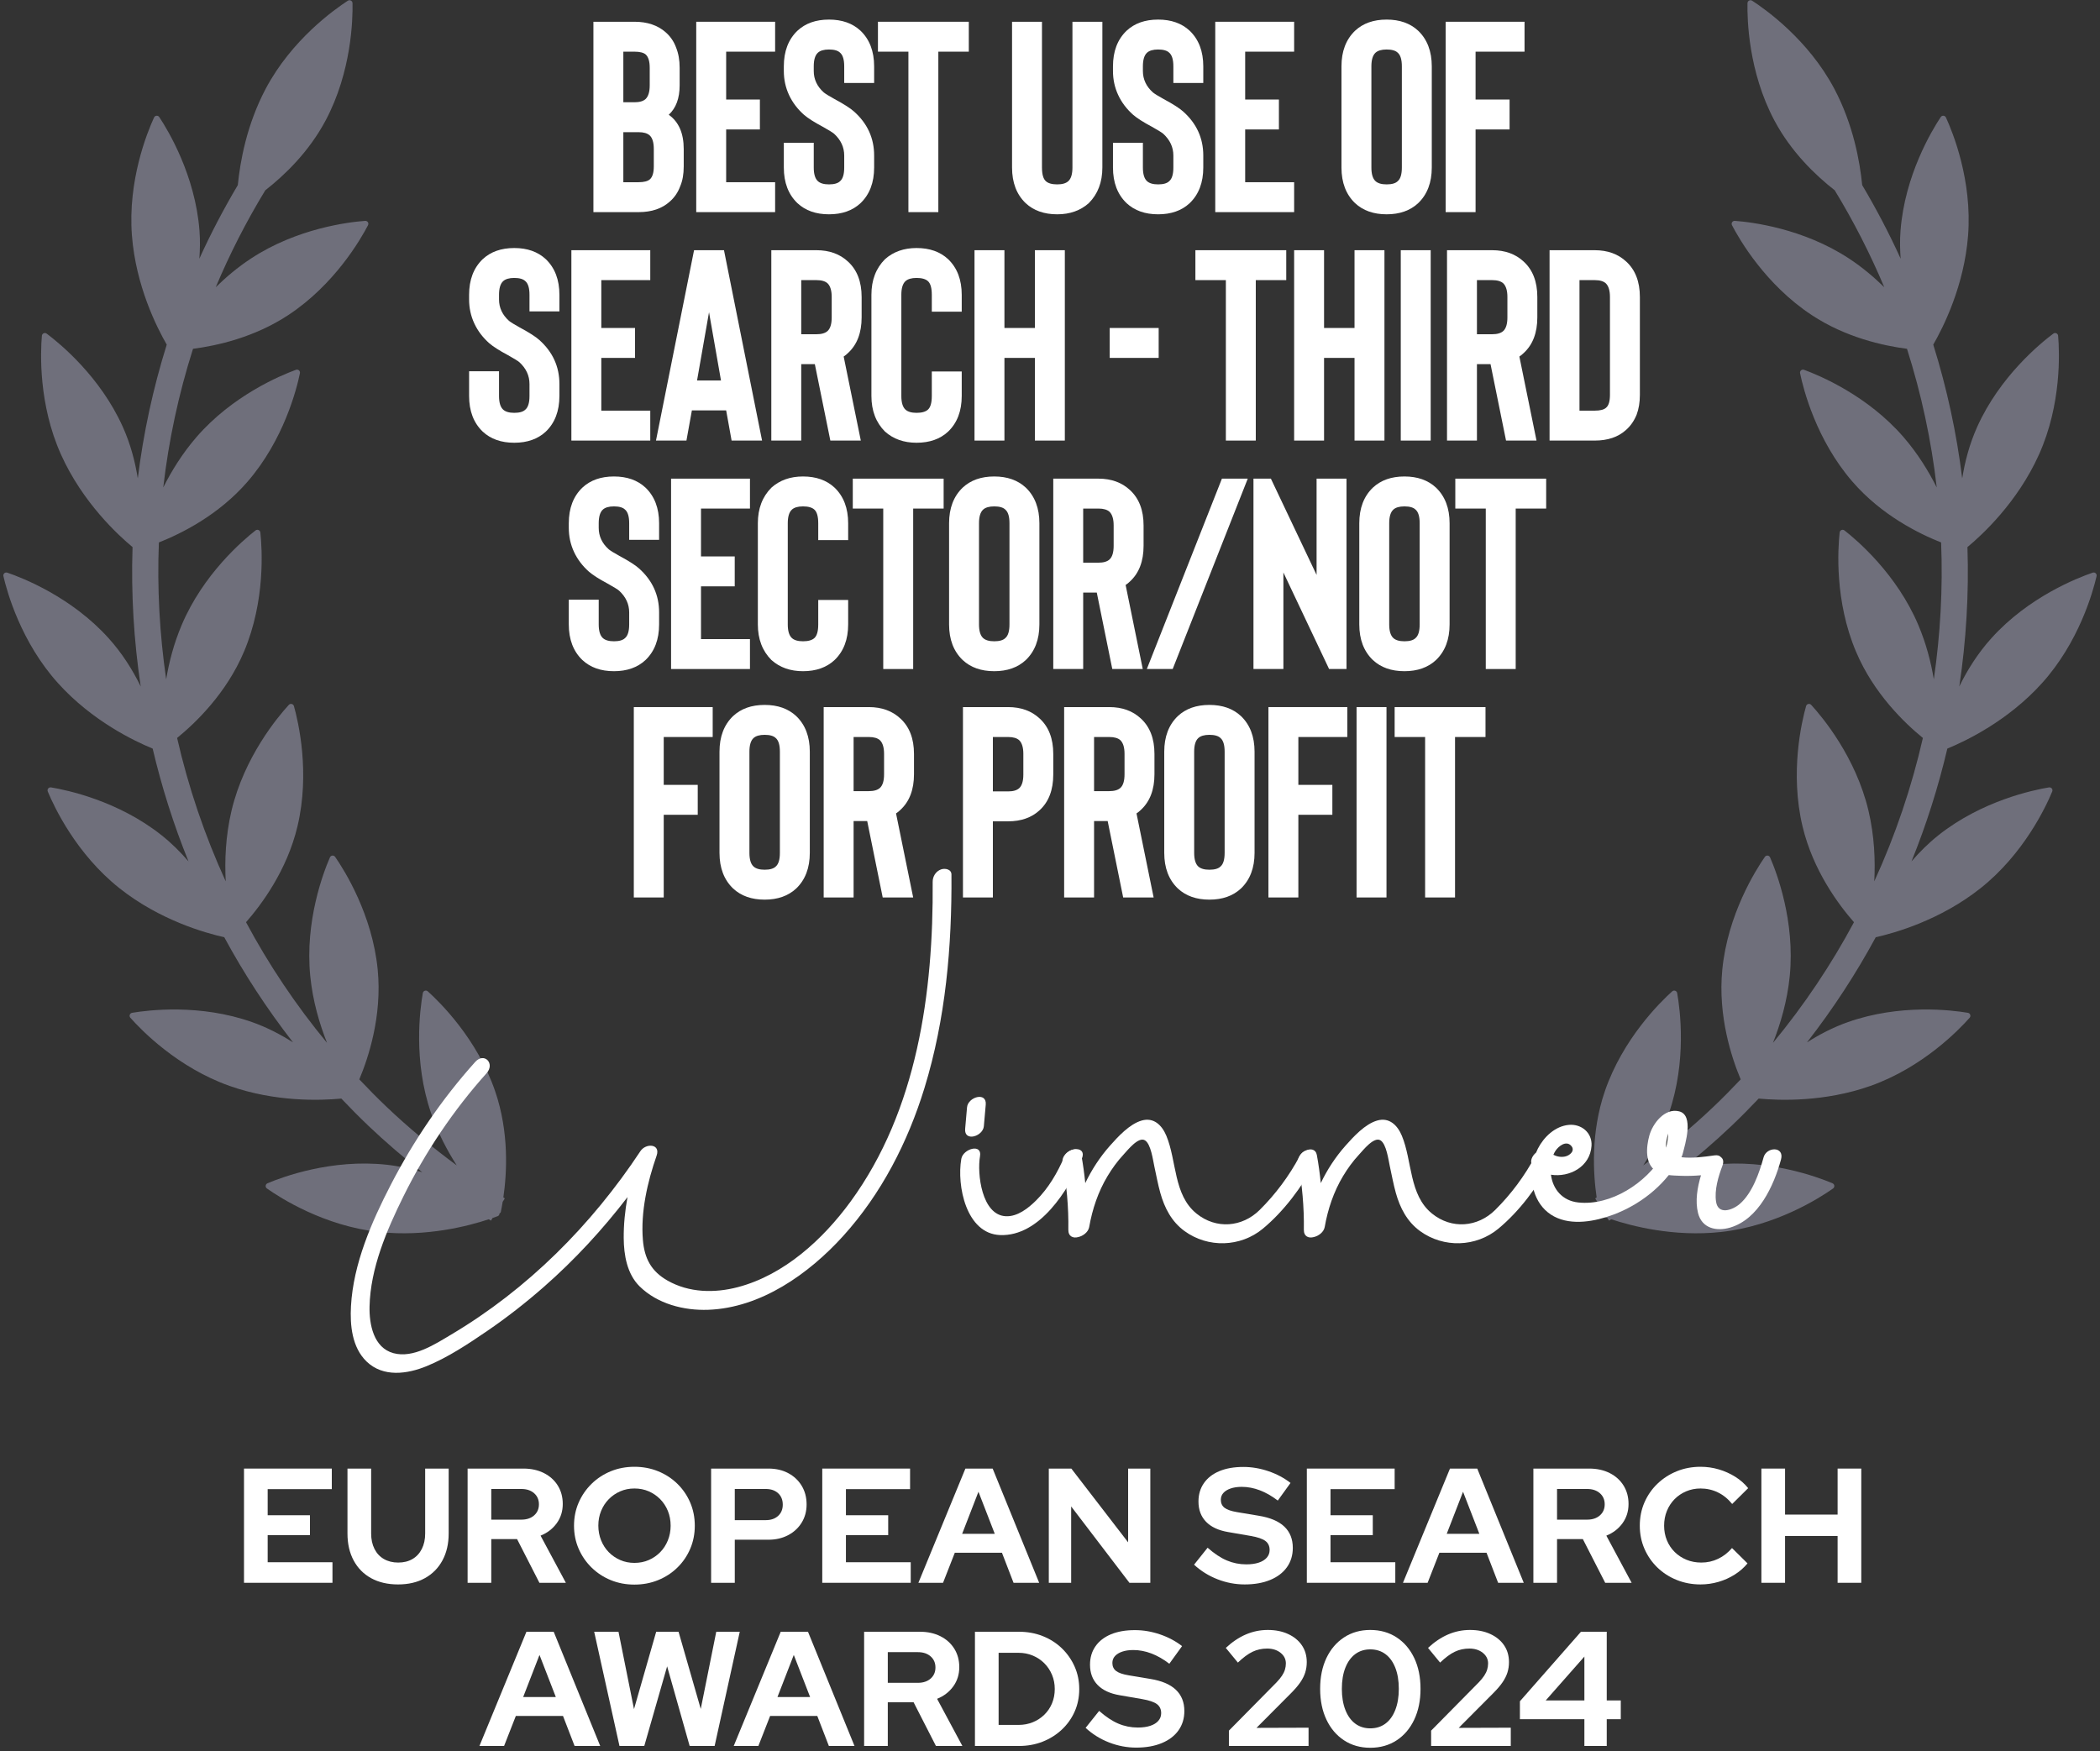 <?xml version="1.0" encoding="utf-8"?>
<svg xmlns="http://www.w3.org/2000/svg" xmlns:xlink="http://www.w3.org/1999/xlink" width="386px" height="322px" viewBox="0 0 386 322" version="1.1">
  <rect x="0" y="0" width="386" height="322" fill="#333333" stroke="none"/>
  <title>DARK_ESA_Best-Use-of-Search-Not-For-Profit-2024</title>
  <g id="New-for-2022" stroke="none" stroke-width="1" fill="none" fill-rule="evenodd">
    <g id="DARK_ESA_Best-Use-of-Search-Not-For-Profit-2024" transform="translate(-57, -51)">
      <g transform="translate(2.62, 40.877)">
        <g id="Feathers" opacity="0.5" fill="#ACACC4">
          <path d="M451.388,109.449 C448.386,109.699 438.882,110.918 430.436,116.573 C427.511,118.533 425.088,120.847 423.075,123.154 C426.607,115.574 429.462,107.651 431.602,99.466 C434.859,97.734 442.139,93.313 447.641,85.869 C453.68,77.703 455.326,68.275 455.708,65.293 C455.766,64.861 455.329,64.537 454.932,64.719 C452.188,65.968 443.657,70.316 437.622,78.486 C436.552,79.924 435.682,81.41 434.887,82.898 C435.563,77.892 435.941,72.804 436.065,67.67 C437.997,63.781 440.578,57.351 441.107,49.895 C441.818,39.769 438.151,30.932 436.876,28.205 C436.691,27.811 436.154,27.773 435.91,28.135 C434.264,30.658 429.396,38.894 428.678,49.019 C428.214,55.608 429.756,61.625 431.278,65.803 C431.201,72.565 430.613,79.226 429.558,85.753 C428.936,83.207 428.098,80.534 426.865,77.857 C422.631,68.626 415.166,62.628 412.736,60.85 C412.388,60.591 411.894,60.819 411.863,61.251 C411.627,64.248 411.306,73.81 415.545,83.037 C418.643,89.799 423.639,94.717 427.101,97.56 C424.926,106.058 421.947,114.267 418.226,122.086 C418.539,118.757 418.574,114.976 417.963,111.019 C416.402,100.99 410.858,93.186 409.007,90.81 C408.741,90.467 408.204,90.551 408.053,90.96 C407.01,93.78 404.093,102.891 405.65,112.924 C406.905,121.036 410.986,127.598 413.555,131.077 C409.378,138.398 404.514,145.295 399.081,151.71 C400.287,148.79 401.361,145.434 401.948,141.77 C403.559,131.748 400.693,122.622 399.661,119.794 C399.514,119.385 398.981,119.3 398.707,119.64 C396.848,122.005 391.257,129.777 389.65,139.802 C388.317,148.096 390.291,155.753 391.667,159.784 C385.126,166.353 377.908,172.274 370.111,177.412 C372.29,174.303 374.558,170.376 376.104,165.801 C379.346,156.181 378.024,146.703 377.476,143.749 C377.398,143.32 376.884,143.147 376.56,143.44 C374.334,145.465 367.542,152.212 364.296,161.832 C361.627,169.747 362.283,177.582 362.971,181.802 C355.302,186.199 347.145,189.875 338.579,192.726 C341.574,190.519 344.866,187.626 347.717,183.931 C353.922,175.888 355.761,166.499 356.206,163.525 C356.275,163.093 355.843,162.762 355.445,162.935 C352.674,164.127 344.054,168.297 337.849,176.339 C332.552,183.202 330.663,191.175 330.002,195.271 C327.707,195.869 325.396,196.425 323.051,196.903 C317.584,198.022 312.024,198.759 306.422,199.194 C309.366,197.802 312.538,195.962 315.54,193.528 C323.434,187.132 327.386,178.415 328.507,175.626 C328.669,175.221 328.329,174.8 327.9,174.874 C324.933,175.398 315.583,177.474 307.689,183.873 C301.41,188.965 297.798,195.649 296.048,199.646 C295.943,199.646 295.831,199.653 295.723,199.653 L295.723,200.402 C295.429,201.108 295.178,201.736 295.02,202.18 C294.977,202.307 295.047,202.408 295.086,202.519 C294.981,202.701 294.954,202.921 295.101,203.114 C295.263,203.326 295.495,203.615 295.723,203.9 L295.723,204.475 C295.878,204.475 296.032,204.464 296.187,204.464 C298.752,207.561 304.235,213.355 312.028,217.127 C321.173,221.556 330.755,221.448 333.765,221.278 C334.198,221.255 334.434,220.769 334.186,220.41 C332.455,217.949 326.61,210.369 317.464,205.937 C315.355,204.919 313.222,204.178 311.139,203.615 C315.471,203.141 319.775,202.496 324.017,201.628 C326.351,201.15 328.65,200.602 330.933,200.012 C334.024,202.381 340.871,206.982 349.576,208.923 C359.505,211.129 368.801,208.819 371.688,207.962 C372.105,207.839 372.225,207.314 371.9,207.021 C369.648,205.023 362.214,198.99 352.292,196.784 C349.398,196.139 346.577,195.939 343.927,195.962 C351.233,193.289 358.246,190.041 364.899,186.261 C368.237,187.437 376.595,189.89 386.01,188.826 C396.114,187.688 404.154,182.48 406.604,180.733 C406.96,180.482 406.898,179.942 406.5,179.773 C403.718,178.615 394.719,175.329 384.616,176.467 C382.224,176.737 379.964,177.269 377.854,177.925 C383.754,173.651 389.291,168.926 394.441,163.822 C398.03,164.436 406.554,165.408 415.529,162.85 C425.304,160.065 432.371,153.608 434.5,151.479 C434.809,151.17 434.662,150.653 434.237,150.553 C431.305,149.87 421.885,148.104 412.11,150.892 C408.416,151.942 405.128,153.569 402.35,155.305 C407.918,148.794 412.898,141.789 417.206,134.364 C420.552,133.916 429.323,132.296 437.379,126.9 C445.825,121.248 450.554,112.928 451.926,110.251 C452.123,109.861 451.821,109.414 451.388,109.449" id="Fill-1" transform="translate(375.356, 124.611) rotate(-32) translate(-375.356, -124.611)"/>
          <path d="M195.436,109.449 C192.434,109.699 182.929,110.918 174.483,116.573 C171.558,118.533 169.136,120.847 167.123,123.154 C170.654,115.574 173.509,107.651 175.65,99.466 C178.907,97.734 186.186,93.313 191.688,85.869 C197.727,77.703 199.373,68.275 199.756,65.293 C199.814,64.861 199.377,64.537 198.979,64.719 C196.236,65.968 187.705,70.316 181.67,78.486 C180.599,79.924 179.73,81.41 178.934,82.898 C179.61,77.892 179.989,72.804 180.113,67.67 C182.044,63.781 184.625,57.351 185.155,49.895 C185.866,39.769 182.199,30.932 180.924,28.205 C180.738,27.811 180.201,27.773 179.958,28.135 C178.312,30.658 173.444,38.894 172.725,49.019 C172.261,55.608 173.803,61.625 175.325,65.803 C175.248,72.565 174.661,79.226 173.606,85.753 C172.984,83.207 172.146,80.534 170.913,77.857 C166.678,68.626 159.214,62.628 156.783,60.85 C156.436,60.591 155.941,60.819 155.91,61.251 C155.675,64.248 155.354,73.81 159.592,83.037 C162.691,89.799 167.687,94.717 171.149,97.56 C168.973,106.058 165.995,114.267 162.274,122.086 C162.587,118.757 162.622,114.976 162.011,111.019 C160.45,100.99 154.906,93.186 153.055,90.81 C152.788,90.467 152.251,90.551 152.101,90.96 C151.057,93.78 148.14,102.891 149.697,112.924 C150.953,121.036 155.033,127.598 157.603,131.077 C153.426,138.398 148.561,145.295 143.129,151.71 C144.335,148.79 145.409,145.434 145.996,141.77 C147.607,131.748 144.74,122.622 143.709,119.794 C143.562,119.385 143.029,119.3 142.754,119.64 C140.896,122.005 135.305,129.777 133.698,139.802 C132.365,148.096 134.339,155.753 135.715,159.784 C129.173,166.353 121.956,172.274 114.159,177.412 C116.338,174.303 118.606,170.376 120.152,165.801 C123.393,156.181 122.072,146.703 121.523,143.749 C121.446,143.32 120.932,143.147 120.607,143.44 C118.382,145.465 111.589,152.212 108.344,161.832 C105.674,169.747 106.331,177.582 107.019,181.802 C99.349,186.199 91.193,189.875 82.627,192.726 C85.621,190.519 88.913,187.626 91.765,183.931 C97.97,175.888 99.809,166.499 100.253,163.525 C100.323,163.093 99.89,162.762 99.492,162.935 C96.722,164.127 88.102,168.297 81.897,176.339 C76.6,183.202 74.71,191.175 74.05,195.271 C71.755,195.869 69.444,196.425 67.099,196.903 C61.632,198.022 56.072,198.759 50.469,199.194 C53.413,197.802 56.586,195.962 59.588,193.528 C67.481,187.132 71.434,178.415 72.554,175.626 C72.717,175.221 72.377,174.8 71.948,174.874 C68.98,175.398 59.63,177.474 51.737,183.873 C45.458,188.965 41.845,195.649 40.095,199.646 C39.991,199.646 39.879,199.653 39.771,199.653 L39.771,200.402 C39.477,201.108 39.226,201.736 39.067,202.18 C39.025,202.307 39.095,202.408 39.133,202.519 C39.029,202.701 39.002,202.921 39.149,203.114 C39.311,203.326 39.543,203.615 39.771,203.9 L39.771,204.475 C39.925,204.475 40.08,204.464 40.234,204.464 C42.8,207.561 48.282,213.355 56.076,217.127 C65.221,221.556 74.803,221.448 77.813,221.278 C78.246,221.255 78.481,220.769 78.234,220.41 C76.503,217.949 70.657,210.369 61.512,205.937 C59.402,204.919 57.269,204.178 55.187,203.615 C59.518,203.141 63.822,202.496 68.065,201.628 C70.398,201.15 72.697,200.602 74.981,200.012 C78.072,202.381 84.918,206.982 93.623,208.923 C103.553,211.129 112.849,208.819 115.735,207.962 C116.153,207.839 116.272,207.314 115.948,207.021 C113.695,205.023 106.261,198.99 96.339,196.784 C93.445,196.139 90.625,195.939 87.974,195.962 C95.281,193.289 102.293,190.041 108.947,186.261 C112.285,187.437 120.642,189.89 130.058,188.826 C140.162,187.688 148.202,182.48 150.652,180.733 C151.007,180.482 150.945,179.942 150.547,179.773 C147.766,178.615 138.767,175.329 128.663,176.467 C126.272,176.737 124.011,177.269 121.902,177.925 C127.802,173.651 133.338,168.926 138.489,163.822 C142.078,164.436 150.601,165.408 159.577,162.85 C169.352,160.065 176.419,153.608 178.548,151.479 C178.857,151.17 178.71,150.653 178.285,150.553 C175.352,149.87 165.933,148.104 156.158,150.892 C152.464,151.942 149.176,153.569 146.398,155.305 C151.965,148.794 156.946,141.789 161.254,134.364 C164.6,133.916 173.37,132.296 181.426,126.9 C189.872,121.248 194.602,112.928 195.973,110.251 C196.17,109.861 195.869,109.414 195.436,109.449" id="Fill-1" transform="translate(119.404, 124.611) scale(-1, 1) rotate(-32) translate(-119.404, -124.611)"/>
        </g>
        <g id="European-Search-Awar" transform="translate(99.23, 279.793)" fill="#FFFFFF" fill-rule="nonzero">
          <polygon id="Path" points="0 21.33 0 0.33 16.14 0.33 16.14 4.11 4.35 4.11 4.35 8.91 12.12 8.91 12.12 12.57 4.35 12.57 4.35 17.55 16.26 17.55 16.26 21.33"/>
          <path d="M28.32,21.63 C26.42,21.63 24.775,21.25 23.385,20.49 C21.995,19.73 20.92,18.645 20.16,17.235 C19.4,15.825 19.02,14.17 19.02,12.27 L19.02,0.33 L23.37,0.33 L23.37,12.27 C23.37,13.35 23.575,14.295 23.985,15.105 C24.395,15.915 24.975,16.535 25.725,16.965 C26.475,17.395 27.35,17.61 28.35,17.61 C29.35,17.61 30.22,17.395 30.96,16.965 C31.7,16.535 32.275,15.915 32.685,15.105 C33.095,14.295 33.3,13.35 33.3,12.27 L33.3,0.33 L37.62,0.33 L37.62,12.27 C37.62,14.15 37.24,15.795 36.48,17.205 C35.72,18.615 34.645,19.705 33.255,20.475 C31.865,21.245 30.22,21.63 28.32,21.63 Z" id="Path"/>
          <path d="M41.1,21.33 L41.1,0.33 L51.36,0.33 C52.78,0.33 54.035,0.605 55.125,1.155 C56.215,1.705 57.065,2.47 57.675,3.45 C58.285,4.43 58.59,5.56 58.59,6.84 C58.59,8.18 58.22,9.36 57.48,10.38 C56.74,11.4 55.75,12.16 54.51,12.66 L59.16,21.33 L54.3,21.33 L50.19,13.29 L45.45,13.29 L45.45,21.33 L41.1,21.33 Z M45.45,9.72 L50.97,9.72 C51.95,9.72 52.735,9.46 53.325,8.94 C53.915,8.42 54.21,7.74 54.21,6.9 C54.21,6.06 53.915,5.38 53.325,4.86 C52.735,4.34 51.95,4.08 50.97,4.08 L45.45,4.08 L45.45,9.72 Z" id="Shape"/>
          <path d="M71.76,21.66 C70.2,21.66 68.75,21.385 67.41,20.835 C66.07,20.285 64.895,19.515 63.885,18.525 C62.875,17.535 62.085,16.385 61.515,15.075 C60.945,13.765 60.66,12.35 60.66,10.83 C60.66,9.31 60.945,7.895 61.515,6.585 C62.085,5.275 62.875,4.125 63.885,3.135 C64.895,2.145 66.07,1.375 67.41,0.825 C68.75,0.275 70.2,0 71.76,0 C73.32,0 74.775,0.275 76.125,0.825 C77.475,1.375 78.655,2.145 79.665,3.135 C80.675,4.125 81.46,5.275 82.02,6.585 C82.58,7.895 82.86,9.31 82.86,10.83 C82.86,12.35 82.58,13.765 82.02,15.075 C81.46,16.385 80.675,17.535 79.665,18.525 C78.655,19.515 77.475,20.285 76.125,20.835 C74.775,21.385 73.32,21.66 71.76,21.66 Z M71.76,17.67 C72.72,17.67 73.6,17.495 74.4,17.145 C75.2,16.795 75.9,16.315 76.5,15.705 C77.1,15.095 77.57,14.37 77.91,13.53 C78.25,12.69 78.42,11.79 78.42,10.83 C78.42,9.85 78.25,8.945 77.91,8.115 C77.57,7.285 77.1,6.565 76.5,5.955 C75.9,5.345 75.2,4.865 74.4,4.515 C73.6,4.165 72.72,3.99 71.76,3.99 C70.82,3.99 69.95,4.165 69.15,4.515 C68.35,4.865 67.65,5.345 67.05,5.955 C66.45,6.565 65.98,7.285 65.64,8.115 C65.3,8.945 65.13,9.84 65.13,10.8 C65.13,11.78 65.3,12.69 65.64,13.53 C65.98,14.37 66.45,15.095 67.05,15.705 C67.65,16.315 68.35,16.795 69.15,17.145 C69.95,17.495 70.82,17.67 71.76,17.67 Z" id="Shape"/>
          <path d="M85.86,21.33 L85.86,0.33 L96.39,0.33 C97.77,0.33 98.985,0.61 100.035,1.17 C101.085,1.73 101.91,2.505 102.51,3.495 C103.11,4.485 103.41,5.63 103.41,6.93 C103.41,8.17 103.11,9.28 102.51,10.26 C101.91,11.24 101.08,12.01 100.02,12.57 C98.96,13.13 97.75,13.41 96.39,13.41 L90.21,13.41 L90.21,21.33 L85.86,21.33 Z M90.21,9.81 L95.91,9.81 C96.85,9.81 97.605,9.55 98.175,9.03 C98.745,8.51 99.03,7.82 99.03,6.96 C99.03,6.08 98.745,5.38 98.175,4.86 C97.605,4.34 96.85,4.08 95.91,4.08 L90.21,4.08 L90.21,9.81 Z" id="Shape"/>
          <polygon id="Path" points="106.29 21.33 106.29 0.33 122.43 0.33 122.43 4.11 110.64 4.11 110.64 8.91 118.41 8.91 118.41 12.57 110.64 12.57 110.64 17.55 122.55 17.55 122.55 21.33"/>
          <path d="M123.96,21.33 L132.6,0.33 L137.61,0.33 L146.16,21.33 L141.45,21.33 L139.32,15.81 L130.65,15.81 L128.49,21.33 L123.96,21.33 Z M132,12.33 L138,12.33 L135,4.59 L132,12.33 Z" id="Shape"/>
          <polygon id="Path" points="147.93 21.33 147.93 0.33 152.07 0.33 162.51 13.89 162.51 0.33 166.59 0.33 166.59 21.33 162.75 21.33 152.04 7.29 152.04 21.33"/>
          <path d="M183.93,21.63 C182.23,21.63 180.57,21.315 178.95,20.685 C177.33,20.055 175.89,19.16 174.63,18 L177.12,14.88 C178.34,15.96 179.515,16.74 180.645,17.22 C181.775,17.7 182.97,17.94 184.23,17.94 C185.11,17.94 185.87,17.835 186.51,17.625 C187.15,17.415 187.645,17.11 187.995,16.71 C188.345,16.31 188.52,15.84 188.52,15.3 C188.52,14.58 188.26,14.025 187.74,13.635 C187.22,13.245 186.33,12.94 185.07,12.72 L180.9,12 C179.12,11.7 177.765,11.07 176.835,10.11 C175.905,9.15 175.44,7.91 175.44,6.39 C175.44,5.09 175.775,3.96 176.445,3 C177.115,2.04 178.065,1.305 179.295,0.795 C180.525,0.285 181.99,0.03 183.69,0.03 C185.23,0.03 186.765,0.29 188.295,0.81 C189.825,1.33 191.18,2.05 192.36,2.97 L190.02,6.21 C187.82,4.53 185.61,3.69 183.39,3.69 C182.61,3.69 181.93,3.79 181.35,3.99 C180.77,4.19 180.325,4.465 180.015,4.815 C179.705,5.165 179.55,5.58 179.55,6.06 C179.55,6.7 179.78,7.195 180.24,7.545 C180.7,7.895 181.47,8.16 182.55,8.34 L186.51,9 C188.61,9.34 190.18,10.005 191.22,10.995 C192.26,11.985 192.78,13.29 192.78,14.91 C192.78,16.27 192.42,17.455 191.7,18.465 C190.98,19.475 189.955,20.255 188.625,20.805 C187.295,21.355 185.73,21.63 183.93,21.63 Z" id="Path"/>
          <polygon id="Path" points="195.36 21.33 195.36 0.33 211.5 0.33 211.5 4.11 199.71 4.11 199.71 8.91 207.48 8.91 207.48 12.57 199.71 12.57 199.71 17.55 211.62 17.55 211.62 21.33"/>
          <path d="M213.03,21.33 L221.67,0.33 L226.68,0.33 L235.23,21.33 L230.52,21.33 L228.39,15.81 L219.72,15.81 L217.56,21.33 L213.03,21.33 Z M221.07,12.33 L227.07,12.33 L224.07,4.59 L221.07,12.33 Z" id="Shape"/>
          <path d="M237,21.33 L237,0.33 L247.26,0.33 C248.68,0.33 249.935,0.605 251.025,1.155 C252.115,1.705 252.965,2.47 253.575,3.45 C254.185,4.43 254.49,5.56 254.49,6.84 C254.49,8.18 254.12,9.36 253.38,10.38 C252.64,11.4 251.65,12.16 250.41,12.66 L255.06,21.33 L250.2,21.33 L246.09,13.29 L241.35,13.29 L241.35,21.33 L237,21.33 Z M241.35,9.72 L246.87,9.72 C247.85,9.72 248.635,9.46 249.225,8.94 C249.815,8.42 250.11,7.74 250.11,6.9 C250.11,6.06 249.815,5.38 249.225,4.86 C248.635,4.34 247.85,4.08 246.87,4.08 L241.35,4.08 L241.35,9.72 Z" id="Shape"/>
          <path d="M267.72,21.63 C266.16,21.63 264.7,21.355 263.34,20.805 C261.98,20.255 260.795,19.49 259.785,18.51 C258.775,17.53 257.985,16.385 257.415,15.075 C256.845,13.765 256.56,12.35 256.56,10.83 C256.56,9.29 256.845,7.865 257.415,6.555 C257.985,5.245 258.78,4.1 259.8,3.12 C260.82,2.14 262.005,1.375 263.355,0.825 C264.705,0.275 266.16,0 267.72,0 C268.88,0 270,0.16 271.08,0.48 C272.16,0.8 273.165,1.25 274.095,1.83 C275.025,2.41 275.82,3.11 276.48,3.93 L273.54,6.84 C272.78,5.9 271.905,5.19 270.915,4.71 C269.925,4.23 268.86,3.99 267.72,3.99 C266.78,3.99 265.9,4.165 265.08,4.515 C264.26,4.865 263.55,5.345 262.95,5.955 C262.35,6.565 261.88,7.285 261.54,8.115 C261.2,8.945 261.03,9.85 261.03,10.83 C261.03,11.79 261.2,12.685 261.54,13.515 C261.88,14.345 262.36,15.065 262.98,15.675 C263.6,16.285 264.325,16.76 265.155,17.1 C265.985,17.44 266.89,17.61 267.87,17.61 C268.97,17.61 270,17.38 270.96,16.92 C271.92,16.46 272.77,15.8 273.51,14.94 L276.36,17.76 C275.7,18.56 274.91,19.25 273.99,19.83 C273.07,20.41 272.075,20.855 271.005,21.165 C269.935,21.475 268.84,21.63 267.72,21.63 Z" id="Path"/>
          <polygon id="Path" points="278.91 21.33 278.91 0.33 283.26 0.33 283.26 8.79 292.92 8.79 292.92 0.33 297.27 0.33 297.27 21.33 292.92 21.33 292.92 12.72 283.26 12.72 283.26 21.33"/>
          <path d="M43.275,51.33 L51.915,30.33 L56.925,30.33 L65.475,51.33 L60.765,51.33 L58.635,45.81 L49.965,45.81 L47.805,51.33 L43.275,51.33 Z M51.315,42.33 L57.315,42.33 L54.315,34.59 L51.315,42.33 Z" id="Shape"/>
          <polygon id="Path" points="69.015 51.33 64.365 30.33 68.835 30.33 71.685 44.55 75.765 30.33 79.875 30.33 83.955 44.52 86.805 30.33 91.125 30.33 86.505 51.33 81.915 51.33 77.775 36.69 73.575 51.33"/>
          <path d="M90.015,51.33 L98.655,30.33 L103.665,30.33 L112.215,51.33 L107.505,51.33 L105.375,45.81 L96.705,45.81 L94.545,51.33 L90.015,51.33 Z M98.055,42.33 L104.055,42.33 L101.055,34.59 L98.055,42.33 Z" id="Shape"/>
          <path d="M113.985,51.33 L113.985,30.33 L124.245,30.33 C125.665,30.33 126.92,30.605 128.01,31.155 C129.1,31.705 129.95,32.47 130.56,33.45 C131.17,34.43 131.475,35.56 131.475,36.84 C131.475,38.18 131.105,39.36 130.365,40.38 C129.625,41.4 128.635,42.16 127.395,42.66 L132.045,51.33 L127.185,51.33 L123.075,43.29 L118.335,43.29 L118.335,51.33 L113.985,51.33 Z M118.335,39.72 L123.855,39.72 C124.835,39.72 125.62,39.46 126.21,38.94 C126.8,38.42 127.095,37.74 127.095,36.9 C127.095,36.06 126.8,35.38 126.21,34.86 C125.62,34.34 124.835,34.08 123.855,34.08 L118.335,34.08 L118.335,39.72 Z" id="Shape"/>
          <path d="M138.705,47.46 L142.365,47.46 C143.305,47.46 144.18,47.295 144.99,46.965 C145.8,46.635 146.51,46.17 147.12,45.57 C147.73,44.97 148.2,44.27 148.53,43.47 C148.86,42.67 149.025,41.8 149.025,40.86 C149.025,39.92 148.855,39.045 148.515,38.235 C148.175,37.425 147.705,36.72 147.105,36.12 C146.505,35.52 145.8,35.05 144.99,34.71 C144.18,34.37 143.305,34.2 142.365,34.2 L138.705,34.2 L138.705,47.46 Z M134.355,51.33 L134.355,30.33 L142.425,30.33 C144.005,30.33 145.465,30.595 146.805,31.125 C148.145,31.655 149.315,32.4 150.315,33.36 C151.315,34.32 152.1,35.44 152.67,36.72 C153.24,38 153.525,39.38 153.525,40.86 C153.525,42.36 153.245,43.74 152.685,45 C152.125,46.26 151.34,47.365 150.33,48.315 C149.32,49.265 148.145,50.005 146.805,50.535 C145.465,51.065 144.005,51.33 142.425,51.33 L134.355,51.33 Z" id="Shape"/>
          <path d="M163.995,51.63 C162.295,51.63 160.635,51.315 159.015,50.685 C157.395,50.055 155.955,49.16 154.695,48 L157.185,44.88 C158.405,45.96 159.58,46.74 160.71,47.22 C161.84,47.7 163.035,47.94 164.295,47.94 C165.175,47.94 165.935,47.835 166.575,47.625 C167.215,47.415 167.71,47.11 168.06,46.71 C168.41,46.31 168.585,45.84 168.585,45.3 C168.585,44.58 168.325,44.025 167.805,43.635 C167.285,43.245 166.395,42.94 165.135,42.72 L160.965,42 C159.185,41.7 157.83,41.07 156.9,40.11 C155.97,39.15 155.505,37.91 155.505,36.39 C155.505,35.09 155.84,33.96 156.51,33 C157.18,32.04 158.13,31.305 159.36,30.795 C160.59,30.285 162.055,30.03 163.755,30.03 C165.295,30.03 166.83,30.29 168.36,30.81 C169.89,31.33 171.245,32.05 172.425,32.97 L170.085,36.21 C167.885,34.53 165.675,33.69 163.455,33.69 C162.675,33.69 161.995,33.79 161.415,33.99 C160.835,34.19 160.39,34.465 160.08,34.815 C159.77,35.165 159.615,35.58 159.615,36.06 C159.615,36.7 159.845,37.195 160.305,37.545 C160.765,37.895 161.535,38.16 162.615,38.34 L166.575,39 C168.675,39.34 170.245,40.005 171.285,40.995 C172.325,41.985 172.845,43.29 172.845,44.91 C172.845,46.27 172.485,47.455 171.765,48.465 C171.045,49.475 170.02,50.255 168.69,50.805 C167.36,51.355 165.795,51.63 163.995,51.63 Z" id="Path"/>
          <path d="M181.035,51.33 L181.035,48.51 L189.795,39.63 C190.215,39.19 190.55,38.78 190.8,38.4 C191.05,38.02 191.23,37.645 191.34,37.275 C191.45,36.905 191.505,36.53 191.505,36.15 C191.505,35.37 191.18,34.72 190.53,34.2 C189.88,33.68 189.055,33.42 188.055,33.42 C187.095,33.42 186.205,33.615 185.385,34.005 C184.565,34.395 183.665,35.06 182.685,36 L180.465,33.3 C181.645,32.2 182.875,31.375 184.155,30.825 C185.435,30.275 186.775,30 188.175,30 C189.595,30 190.845,30.25 191.925,30.75 C193.005,31.25 193.845,31.94 194.445,32.82 C195.045,33.7 195.345,34.73 195.345,35.91 C195.345,36.59 195.25,37.23 195.06,37.83 C194.87,38.43 194.565,39.035 194.145,39.645 C193.725,40.255 193.165,40.91 192.465,41.61 L186.105,48 L195.675,47.97 L195.675,51.33 L181.035,51.33 Z" id="Path"/>
          <path d="M207.015,51.66 C205.195,51.66 203.59,51.205 202.2,50.295 C200.81,49.385 199.73,48.115 198.96,46.485 C198.19,44.855 197.805,42.97 197.805,40.83 C197.805,38.67 198.19,36.78 198.96,35.16 C199.73,33.54 200.81,32.275 202.2,31.365 C203.59,30.455 205.195,30 207.015,30 C208.855,30 210.47,30.455 211.86,31.365 C213.25,32.275 214.33,33.54 215.1,35.16 C215.87,36.78 216.255,38.67 216.255,40.83 C216.255,42.97 215.87,44.855 215.1,46.485 C214.33,48.115 213.25,49.385 211.86,50.295 C210.47,51.205 208.855,51.66 207.015,51.66 Z M207.015,48.09 C208.095,48.09 209.025,47.8 209.805,47.22 C210.585,46.64 211.19,45.8 211.62,44.7 C212.05,43.6 212.265,42.31 212.265,40.83 C212.265,39.33 212.05,38.035 211.62,36.945 C211.19,35.855 210.585,35.02 209.805,34.44 C209.025,33.86 208.095,33.57 207.015,33.57 C205.955,33.57 205.035,33.86 204.255,34.44 C203.475,35.02 202.87,35.855 202.44,36.945 C202.01,38.035 201.795,39.33 201.795,40.83 C201.795,42.31 202.01,43.6 202.44,44.7 C202.87,45.8 203.475,46.64 204.255,47.22 C205.035,47.8 205.955,48.09 207.015,48.09 Z" id="Shape"/>
          <path d="M218.205,51.33 L218.205,48.51 L226.965,39.63 C227.385,39.19 227.72,38.78 227.97,38.4 C228.22,38.02 228.4,37.645 228.51,37.275 C228.62,36.905 228.675,36.53 228.675,36.15 C228.675,35.37 228.35,34.72 227.7,34.2 C227.05,33.68 226.225,33.42 225.225,33.42 C224.265,33.42 223.375,33.615 222.555,34.005 C221.735,34.395 220.835,35.06 219.855,36 L217.635,33.3 C218.815,32.2 220.045,31.375 221.325,30.825 C222.605,30.275 223.945,30 225.345,30 C226.765,30 228.015,30.25 229.095,30.75 C230.175,31.25 231.015,31.94 231.615,32.82 C232.215,33.7 232.515,34.73 232.515,35.91 C232.515,36.59 232.42,37.23 232.23,37.83 C232.04,38.43 231.735,39.035 231.315,39.645 C230.895,40.255 230.335,40.91 229.635,41.61 L223.275,48 L232.845,47.97 L232.845,51.33 L218.205,51.33 Z" id="Path"/>
          <path d="M246.375,51.33 L246.375,46.41 L234.525,46.41 L234.525,43.11 L245.745,30.33 L250.485,30.33 L250.485,42.96 L253.065,42.96 L253.065,46.41 L250.485,46.41 L250.485,51.33 L246.375,51.33 Z M239.265,42.96 L246.375,42.96 L246.375,34.89 L239.265,42.96 Z" id="Shape"/>
        </g>
        <g id="Winner" transform="translate(118.849, 169.865)" fill="#FFFFFF" fill-rule="nonzero">
          <path d="M110.417,1.032 C110.41,0.047 109.216,-0.159 108.493,0.105 C107.536,0.454 106.959,1.397 106.966,2.38 C107.114,22.668 104.143,44.375 91.875,61.17 C86.799,68.118 79.674,74.66 71.162,76.899 C66.86,78.031 62.18,77.938 58.239,75.7 C55.217,73.984 53.981,71.602 53.7,68.215 C53.274,63.087 54.533,57.562 56.222,52.731 C56.995,50.518 54.24,50.394 53.246,51.896 C44.259,65.485 32.535,77.26 18.491,85.605 C15.516,87.373 11.504,90.031 7.853,89.04 C4.186,88.045 3.387,83.726 3.458,80.467 C3.611,73.425 6.62,66.406 9.693,60.195 C13.722,52.048 18.887,44.344 24.961,37.582 C26.582,35.777 24.526,33.662 22.877,35.498 C16.745,42.324 11.548,49.969 7.341,58.119 C3.816,64.948 0.483,72.601 0.044,80.381 C-0.154,83.902 0.229,87.993 2.921,90.583 C5.964,93.51 10.388,92.892 13.969,91.418 C17.886,89.805 21.574,87.355 25.06,84.973 C28.709,82.48 32.198,79.748 35.52,76.833 C41.175,71.87 46.295,66.319 50.872,60.351 C50.414,62.85 50.158,65.381 50.176,67.879 C50.199,70.993 50.786,74.487 53.104,76.765 C56.381,79.985 61.236,81.227 65.709,81.066 C75.385,80.717 84.196,74.468 90.487,67.528 C97.519,59.77 102.404,50.239 105.462,40.271 C109.357,27.571 110.514,14.263 110.417,1.032 L110.417,1.032 Z" id="Path"/>
          <path d="M131.174,52.909 C129.913,55.848 128.273,58.675 125.993,60.946 C124.557,62.376 122.557,63.969 120.402,63.864 C115.979,63.647 115.106,56.037 115.667,52.827 C116.085,50.426 112.552,51.459 112.228,53.318 C111.371,58.226 113.114,67.094 119.37,67.327 C126.642,67.598 131.929,59.012 134.376,53.306 C135.388,50.947 131.969,51.055 131.174,52.909 L131.174,52.909 Z M116.374,47.307 C116.489,45.989 116.605,44.67 116.72,43.351 C116.933,40.91 113.447,41.94 113.281,43.842 C113.166,45.161 113.051,46.48 112.935,47.798 C112.722,50.239 116.208,49.209 116.374,47.307 L116.374,47.307 Z" id="Shape"/>
          <path d="M174.437,52.791 C172.534,56.401 169.961,59.853 167.06,62.72 C163.853,65.889 159.076,66.308 155.451,63.369 C151.211,59.932 151.851,53.716 149.914,49.063 C149.113,47.139 147.601,45.627 145.38,46.272 C143.147,46.919 141.043,49.218 139.546,50.907 C137.699,52.991 136.195,55.305 135.013,57.775 C134.842,56.049 134.607,54.331 134.295,52.628 C133.887,50.39 130.51,52.146 130.844,53.976 C131.585,58.03 131.965,62.221 131.902,66.34 C131.883,67.621 132.818,67.946 133.719,67.695 C134.594,67.509 135.57,66.784 135.734,65.849 C136.312,62.557 137.383,59.357 139.109,56.483 C139.954,55.076 140.919,53.745 142.037,52.543 C142.796,51.728 144.78,49.178 145.981,49.908 C147.088,50.58 147.459,53.571 147.706,54.688 C148.067,56.316 148.356,57.957 148.805,59.565 C149.582,62.344 150.883,64.86 153.255,66.588 C157.579,69.739 163.552,69.554 167.651,66.157 C171.505,62.963 174.857,58.478 177.186,54.062 C178.374,51.808 175.494,50.787 174.437,52.791 L174.437,52.791 Z" id="Path"/>
          <path d="M217.727,52.791 C215.824,56.401 213.251,59.853 210.35,62.72 C207.143,65.889 202.366,66.308 198.741,63.369 C194.501,59.932 195.141,53.716 193.204,49.063 C192.403,47.139 190.891,45.627 188.67,46.272 C186.437,46.919 184.333,49.218 182.836,50.907 C180.989,52.991 179.485,55.305 178.303,57.775 C178.132,56.049 177.897,54.331 177.585,52.628 C177.177,50.39 173.8,52.146 174.134,53.976 C174.875,58.03 175.255,62.221 175.192,66.34 C175.173,67.621 176.108,67.946 177.009,67.695 C177.884,67.509 178.86,66.784 179.024,65.849 C179.602,62.557 180.673,59.357 182.399,56.483 C183.244,55.076 184.209,53.745 185.327,52.543 C186.086,51.728 188.07,49.178 189.271,49.908 C190.378,50.58 190.749,53.571 190.996,54.688 C191.357,56.316 191.646,57.957 192.095,59.565 C192.872,62.344 194.173,64.86 196.545,66.588 C200.869,69.739 206.842,69.554 210.941,66.157 C214.795,62.963 218.147,58.478 220.476,54.062 C221.664,51.808 218.784,50.787 217.727,52.791 L217.727,52.791 Z" id="Path"/>
          <path d="M241.124,52.709 C238.149,57.715 231.644,61.994 225.613,61.331 C222.717,61.014 220.947,58.901 220.613,56.231 C224.011,56.762 227.826,54.775 228.068,50.909 C228.216,48.528 226.22,46.856 223.895,47.069 C221.386,47.3 219.298,49.289 218.204,51.444 C218.087,51.675 217.981,51.914 217.882,52.157 C217.114,52.791 216.654,53.831 217.217,54.553 C216.643,58.158 217.819,62.121 221.183,63.904 C224.471,65.646 228.787,64.803 232.089,63.569 C236.889,61.773 241.243,58.405 243.873,53.979 C245.184,51.774 242.276,50.771 241.124,52.709 L241.124,52.709 Z M224.287,50.868 C225.163,51.767 224.099,52.701 223.211,52.884 C222.449,53.042 221.712,52.903 221.056,52.569 C221.17,52.3 221.304,52.041 221.466,51.802 C222.006,51.007 223.351,49.908 224.287,50.868 L224.287,50.868 Z" id="Shape"/>
          <path d="M259.694,53.04 C258.92,55.872 257.611,59.616 255.33,61.591 C253.963,62.774 251.333,63.673 250.958,61.185 C250.635,59.041 251.375,56.572 252.122,54.598 C252.426,53.796 252.249,53.274 251.853,53.004 C251.636,52.736 251.254,52.592 250.668,52.676 C248.819,52.94 246.591,53.244 244.596,53.018 C244.691,52.823 244.768,52.621 244.82,52.417 C245.279,50.598 246.947,45.276 244.174,44.581 C241.49,43.908 239.287,46.863 238.69,49.052 C238.123,51.132 237.829,54.225 239.939,55.565 C241.197,56.363 242.972,56.371 244.399,56.429 C245.667,56.481 246.93,56.44 248.19,56.334 C247.51,58.595 247.096,61.086 247.648,63.281 C248.36,66.112 251.049,66.696 253.581,65.941 C258.772,64.392 261.577,58.26 262.896,53.437 C263.571,50.972 260.237,51.054 259.694,53.04 L259.694,53.04 Z M241.785,51.268 C241.764,51.07 241.758,50.855 241.767,50.613 C241.775,50.396 241.92,49.345 242.157,48.658 C242.135,49.52 241.978,50.413 241.785,51.268 L241.785,51.268 Z" id="Shape"/>
        </g>
        <g id="Best-Use-of-Search--" transform="translate(140.605, 13.723)" fill="#FFFFFF" fill-rule="nonzero">
          <path d="M31.15,35.4 C33.55,35.4 35.467,34.75 36.9,33.45 C37.767,32.683 38.4,31.75 38.8,30.65 C39.233,29.65 39.45,28.433 39.45,27 L39.45,23.8 C39.45,20.9 38.533,18.8 36.7,17.5 C38.033,16.267 38.7,14.467 38.7,12.1 L38.7,8.85 C38.7,7.45 38.483,6.217 38.05,5.15 C37.65,4.05 37.017,3.117 36.15,2.35 C34.683,1.05 32.767,0.4 30.4,0.4 L22.85,0.4 L22.85,35.4 L31.15,35.4 Z M28.35,20.7 L31.15,20.7 C32.083,20.7 32.767,20.9 33.2,21.3 C33.7,21.767 33.95,22.6 33.95,23.8 L33.95,27 C33.95,28.133 33.717,28.917 33.25,29.35 C32.85,29.717 32.15,29.9 31.15,29.9 L28.35,29.9 L28.35,20.7 Z M28.35,5.9 L30.4,5.9 C31.4,5.9 32.1,6.083 32.5,6.45 C32.967,6.917 33.2,7.717 33.2,8.85 L33.2,12.1 C33.2,13.267 32.95,14.1 32.45,14.6 C32.017,15 31.333,15.2 30.4,15.2 L28.35,15.2 L28.35,5.9 Z" id="Shape"/>
          <polygon id="Path" points="56.25 5.9 47.25 5.9 47.25 14.7 53.45 14.7 53.45 20.2 47.25 20.2 47.25 29.9 56.25 29.9 56.25 35.4 41.75 35.4 41.75 0.4 56.25 0.4"/>
          <path d="M66.15,35.8 C68.55,35.8 70.483,35.117 71.95,33.75 C73.617,32.15 74.45,29.967 74.45,27.2 L74.45,25 C74.45,21.8 73.217,19.1 70.75,16.9 C70.083,16.3 68.883,15.533 67.15,14.6 C66.183,14.067 65.533,13.667 65.2,13.4 C63.967,12.3 63.35,10.983 63.35,9.45 L63.35,8.6 C63.35,7.4 63.6,6.567 64.1,6.1 C64.533,5.7 65.217,5.5 66.15,5.5 C67.117,5.5 67.8,5.7 68.2,6.1 C68.7,6.533 68.95,7.367 68.95,8.6 L68.95,11.65 L74.45,11.65 L74.45,8.6 C74.45,5.833 73.617,3.65 71.95,2.05 C70.483,0.683 68.55,0 66.15,0 C63.75,0 61.817,0.683 60.35,2.05 C58.683,3.65 57.85,5.833 57.85,8.6 L57.85,9.45 C57.85,11.017 58.167,12.483 58.8,13.85 C59.433,15.217 60.35,16.433 61.55,17.5 C62.283,18.133 63.433,18.867 65,19.7 C66.133,20.333 66.833,20.767 67.1,21 C68.333,22.133 68.95,23.467 68.95,25 L68.95,27.2 C68.95,28.433 68.7,29.267 68.2,29.7 C67.8,30.1 67.117,30.3 66.15,30.3 C65.217,30.3 64.533,30.1 64.1,29.7 C63.6,29.233 63.35,28.4 63.35,27.2 L63.35,22.65 L57.85,22.65 L57.85,27.2 C57.85,29.967 58.683,32.15 60.35,33.75 C61.817,35.117 63.75,35.8 66.15,35.8 Z" id="Path"/>
          <polygon id="Path" points="91.85 0.4 91.85 5.9 86.25 5.9 86.25 35.4 80.75 35.4 80.75 5.9 75.15 5.9 75.15 0.4"/>
          <path d="M108.1,35.8 C110.433,35.8 112.367,35.117 113.9,33.75 C115.567,32.083 116.4,29.9 116.4,27.2 L116.4,0.4 L110.9,0.4 L110.9,27.2 C110.9,28.4 110.65,29.233 110.15,29.7 C109.717,30.1 109.033,30.3 108.1,30.3 C107.133,30.3 106.433,30.1 106,29.7 C105.533,29.267 105.3,28.433 105.3,27.2 L105.3,0.4 L99.8,0.4 L99.8,27.2 C99.8,29.967 100.633,32.15 102.3,33.75 C103.767,35.117 105.7,35.8 108.1,35.8 Z" id="Path"/>
          <path d="M126.65,35.8 C129.05,35.8 130.983,35.117 132.45,33.75 C134.117,32.15 134.95,29.967 134.95,27.2 L134.95,25 C134.95,21.8 133.717,19.1 131.25,16.9 C130.583,16.3 129.383,15.533 127.65,14.6 C126.683,14.067 126.033,13.667 125.7,13.4 C124.467,12.3 123.85,10.983 123.85,9.45 L123.85,8.6 C123.85,7.4 124.1,6.567 124.6,6.1 C125.033,5.7 125.717,5.5 126.65,5.5 C127.617,5.5 128.3,5.7 128.7,6.1 C129.2,6.533 129.45,7.367 129.45,8.6 L129.45,11.65 L134.95,11.65 L134.95,8.6 C134.95,5.833 134.117,3.65 132.45,2.05 C130.983,0.683 129.05,0 126.65,0 C124.25,0 122.317,0.683 120.85,2.05 C119.183,3.65 118.35,5.833 118.35,8.6 L118.35,9.45 C118.35,11.017 118.667,12.483 119.3,13.85 C119.933,15.217 120.85,16.433 122.05,17.5 C122.783,18.133 123.933,18.867 125.5,19.7 C126.633,20.333 127.333,20.767 127.6,21 C128.833,22.133 129.45,23.467 129.45,25 L129.45,27.2 C129.45,28.433 129.2,29.267 128.7,29.7 C128.3,30.1 127.617,30.3 126.65,30.3 C125.717,30.3 125.033,30.1 124.6,29.7 C124.1,29.233 123.85,28.4 123.85,27.2 L123.85,22.65 L118.35,22.65 L118.35,27.2 C118.35,29.967 119.183,32.15 120.85,33.75 C122.317,35.117 124.25,35.8 126.65,35.8 Z" id="Path"/>
          <polygon id="Path" points="151.65 5.9 142.65 5.9 142.65 14.7 148.85 14.7 148.85 20.2 142.65 20.2 142.65 29.9 151.65 29.9 151.65 35.4 137.15 35.4 137.15 0.4 151.65 0.4"/>
          <path d="M168.65,35.8 C171.05,35.8 172.983,35.117 174.45,33.75 C176.117,32.15 176.95,29.967 176.95,27.2 L176.95,8.6 C176.95,5.833 176.117,3.65 174.45,2.05 C172.983,0.683 171.05,0 168.65,0 C166.25,0 164.317,0.683 162.85,2.05 C161.183,3.65 160.35,5.833 160.35,8.6 L160.35,27.2 C160.35,29.967 161.183,32.15 162.85,33.75 C164.317,35.117 166.25,35.8 168.65,35.8 Z M168.65,5.5 C169.617,5.5 170.3,5.7 170.7,6.1 C171.2,6.533 171.45,7.367 171.45,8.6 L171.45,27.2 C171.45,28.433 171.2,29.267 170.7,29.7 C170.3,30.1 169.617,30.3 168.65,30.3 C167.717,30.3 167.033,30.1 166.6,29.7 C166.1,29.233 165.85,28.4 165.85,27.2 L165.85,8.6 C165.85,7.4 166.1,6.567 166.6,6.1 C167.033,5.7 167.717,5.5 168.65,5.5 Z" id="Shape"/>
          <polygon id="Path" points="194 5.9 185 5.9 185 14.7 191.25 14.7 191.25 20.2 185 20.2 185 35.4 179.5 35.4 179.5 0.4 194 0.4"/>
          <path d="M8.3,77.8 C10.7,77.8 12.633,77.117 14.1,75.75 C15.767,74.15 16.6,71.967 16.6,69.2 L16.6,67 C16.6,63.8 15.367,61.1 12.9,58.9 C12.233,58.3 11.033,57.533 9.3,56.6 C8.333,56.067 7.683,55.667 7.35,55.4 C6.117,54.3 5.5,52.983 5.5,51.45 L5.5,50.6 C5.5,49.4 5.75,48.567 6.25,48.1 C6.683,47.7 7.367,47.5 8.3,47.5 C9.267,47.5 9.95,47.7 10.35,48.1 C10.85,48.533 11.1,49.367 11.1,50.6 L11.1,53.65 L16.6,53.65 L16.6,50.6 C16.6,47.833 15.767,45.65 14.1,44.05 C12.633,42.683 10.7,42 8.3,42 C5.9,42 3.967,42.683 2.5,44.05 C0.833,45.65 0,47.833 0,50.6 L0,51.45 C0,53.017 0.317,54.483 0.95,55.85 C1.583,57.217 2.5,58.433 3.7,59.5 C4.433,60.133 5.583,60.867 7.15,61.7 C8.283,62.333 8.983,62.767 9.25,63 C10.483,64.133 11.1,65.467 11.1,67 L11.1,69.2 C11.1,70.433 10.85,71.267 10.35,71.7 C9.95,72.1 9.267,72.3 8.3,72.3 C7.367,72.3 6.683,72.1 6.25,71.7 C5.75,71.233 5.5,70.4 5.5,69.2 L5.5,64.65 L0,64.65 L0,69.2 C0,71.967 0.833,74.15 2.5,75.75 C3.967,77.117 5.9,77.8 8.3,77.8 Z" id="Path"/>
          <polygon id="Path" points="33.3 47.9 24.3 47.9 24.3 56.7 30.5 56.7 30.5 62.2 24.3 62.2 24.3 71.9 33.3 71.9 33.3 77.4 18.8 77.4 18.8 42.4 33.3 42.4"/>
          <path d="M48.25,77.4 L47.25,71.85 L40.95,71.85 L39.95,77.4 L34.35,77.4 L41.35,42.4 L46.85,42.4 L53.85,77.4 L48.25,77.4 Z M41.9,66.35 L46.3,66.35 L44.1,53.8 L41.9,66.35 Z" id="Shape"/>
          <path d="M72,77.4 L66.4,77.4 L63.55,63.35 L61.05,63.35 L61.05,77.4 L55.55,77.4 L55.55,42.4 L63.85,42.4 C66.217,42.4 68.15,43.1 69.65,44.5 C71.317,46.033 72.15,48.2 72.15,51 L72.15,54.75 C72.15,57.583 71.317,59.767 69.65,61.3 C69.417,61.533 69.15,61.75 68.85,61.95 L72,77.4 Z M66.65,51 C66.65,49.833 66.4,49 65.9,48.5 C65.467,48.1 64.783,47.9 63.85,47.9 L61.05,47.9 L61.05,57.85 L63.85,57.85 C64.783,57.85 65.467,57.65 65.9,57.25 C66.4,56.783 66.65,55.95 66.65,54.75 L66.65,51 Z" id="Shape"/>
          <path d="M82.25,77.8 C84.65,77.8 86.583,77.117 88.05,75.75 C89.717,74.15 90.55,71.967 90.55,69.2 L90.55,64.7 L85.05,64.7 L85.05,69.2 C85.05,70.433 84.817,71.267 84.35,71.7 C83.917,72.1 83.217,72.3 82.25,72.3 C81.317,72.3 80.633,72.1 80.2,71.7 C79.7,71.233 79.45,70.4 79.45,69.2 L79.45,50.6 C79.45,49.4 79.7,48.567 80.2,48.1 C80.633,47.7 81.317,47.5 82.25,47.5 C83.217,47.5 83.917,47.7 84.35,48.1 C84.817,48.533 85.05,49.367 85.05,50.6 L85.05,53.7 L90.55,53.7 L90.55,50.6 C90.55,47.833 89.717,45.65 88.05,44.05 C86.583,42.683 84.65,42 82.25,42 C79.917,42 77.983,42.683 76.45,44.05 C74.783,45.717 73.95,47.9 73.95,50.6 L73.95,69.2 C73.95,71.9 74.783,74.083 76.45,75.75 C77.983,77.117 79.917,77.8 82.25,77.8 Z" id="Path"/>
          <polygon id="Path" points="104 42.4 109.5 42.4 109.5 77.4 104 77.4 104 62.2 98.4 62.2 98.4 77.4 92.9 77.4 92.9 42.4 98.4 42.4 98.4 56.7 104 56.7"/>
          <polygon id="Path" points="117.75 56.7 126.75 56.7 126.75 62.2 117.75 62.2"/>
          <polygon id="Path" points="150.2 42.4 150.2 47.9 144.6 47.9 144.6 77.4 139.1 77.4 139.1 47.9 133.5 47.9 133.5 42.4"/>
          <polygon id="Path" points="162.75 42.4 168.25 42.4 168.25 77.4 162.75 77.4 162.75 62.2 157.15 62.2 157.15 77.4 151.65 77.4 151.65 42.4 157.15 42.4 157.15 56.7 162.75 56.7"/>
          <polygon id="Path" points="176.75 77.4 176.75 42.4 171.25 42.4 171.25 77.4"/>
          <path d="M196.2,77.4 L190.6,77.4 L187.75,63.35 L185.25,63.35 L185.25,77.4 L179.75,77.4 L179.75,42.4 L188.05,42.4 C190.417,42.4 192.35,43.1 193.85,44.5 C195.517,46.033 196.35,48.2 196.35,51 L196.35,54.75 C196.35,57.583 195.517,59.767 193.85,61.3 C193.617,61.533 193.35,61.75 193.05,61.95 L196.2,77.4 Z M190.85,51 C190.85,49.833 190.6,49 190.1,48.5 C189.667,48.1 188.983,47.9 188.05,47.9 L185.25,47.9 L185.25,57.85 L188.05,57.85 C188.983,57.85 189.667,57.65 190.1,57.25 C190.6,56.783 190.85,55.95 190.85,54.75 L190.85,51 Z" id="Shape"/>
          <path d="M206.9,77.4 C209.3,77.4 211.217,76.75 212.65,75.45 C213.483,74.717 214.133,73.783 214.6,72.65 C215,71.583 215.2,70.367 215.2,69 L215.2,51 C215.2,48.2 214.367,46.033 212.7,44.5 C211.2,43.1 209.267,42.4 206.9,42.4 L198.6,42.4 L198.6,77.4 L206.9,77.4 Z M204.1,47.9 L206.9,47.9 C207.833,47.9 208.517,48.1 208.95,48.5 C209.45,49 209.7,49.833 209.7,51 L209.7,69 C209.7,70.167 209.467,70.95 209,71.35 C208.6,71.717 207.9,71.9 206.9,71.9 L204.1,71.9 L204.1,47.9 Z" id="Shape"/>
          <path d="M26.625,119.8 C29.025,119.8 30.958,119.117 32.425,117.75 C34.092,116.15 34.925,113.967 34.925,111.2 L34.925,109 C34.925,105.8 33.692,103.1 31.225,100.9 C30.558,100.3 29.358,99.533 27.625,98.6 C26.658,98.067 26.008,97.667 25.675,97.4 C24.442,96.3 23.825,94.983 23.825,93.45 L23.825,92.6 C23.825,91.4 24.075,90.567 24.575,90.1 C25.008,89.7 25.692,89.5 26.625,89.5 C27.592,89.5 28.275,89.7 28.675,90.1 C29.175,90.533 29.425,91.367 29.425,92.6 L29.425,95.65 L34.925,95.65 L34.925,92.6 C34.925,89.833 34.092,87.65 32.425,86.05 C30.958,84.683 29.025,84 26.625,84 C24.225,84 22.292,84.683 20.825,86.05 C19.158,87.65 18.325,89.833 18.325,92.6 L18.325,93.45 C18.325,95.017 18.642,96.483 19.275,97.85 C19.908,99.217 20.825,100.433 22.025,101.5 C22.758,102.133 23.908,102.867 25.475,103.7 C26.608,104.333 27.308,104.767 27.575,105 C28.808,106.133 29.425,107.467 29.425,109 L29.425,111.2 C29.425,112.433 29.175,113.267 28.675,113.7 C28.275,114.1 27.592,114.3 26.625,114.3 C25.692,114.3 25.008,114.1 24.575,113.7 C24.075,113.233 23.825,112.4 23.825,111.2 L23.825,106.65 L18.325,106.65 L18.325,111.2 C18.325,113.967 19.158,116.15 20.825,117.75 C22.292,119.117 24.225,119.8 26.625,119.8 Z" id="Path"/>
          <polygon id="Path" points="51.625 89.9 42.625 89.9 42.625 98.7 48.825 98.7 48.825 104.2 42.625 104.2 42.625 113.9 51.625 113.9 51.625 119.4 37.125 119.4 37.125 84.4 51.625 84.4"/>
          <path d="M61.375,119.8 C63.775,119.8 65.708,119.117 67.175,117.75 C68.842,116.15 69.675,113.967 69.675,111.2 L69.675,106.7 L64.175,106.7 L64.175,111.2 C64.175,112.433 63.942,113.267 63.475,113.7 C63.042,114.1 62.342,114.3 61.375,114.3 C60.442,114.3 59.758,114.1 59.325,113.7 C58.825,113.233 58.575,112.4 58.575,111.2 L58.575,92.6 C58.575,91.4 58.825,90.567 59.325,90.1 C59.758,89.7 60.442,89.5 61.375,89.5 C62.342,89.5 63.042,89.7 63.475,90.1 C63.942,90.533 64.175,91.367 64.175,92.6 L64.175,95.7 L69.675,95.7 L69.675,92.6 C69.675,89.833 68.842,87.65 67.175,86.05 C65.708,84.683 63.775,84 61.375,84 C59.042,84 57.108,84.683 55.575,86.05 C53.908,87.717 53.075,89.9 53.075,92.6 L53.075,111.2 C53.075,113.9 53.908,116.083 55.575,117.75 C57.108,119.117 59.042,119.8 61.375,119.8 Z" id="Path"/>
          <polygon id="Path" points="87.225 84.4 87.225 89.9 81.625 89.9 81.625 119.4 76.125 119.4 76.125 89.9 70.525 89.9 70.525 84.4"/>
          <path d="M96.525,119.8 C98.925,119.8 100.858,119.117 102.325,117.75 C103.992,116.15 104.825,113.967 104.825,111.2 L104.825,92.6 C104.825,89.833 103.992,87.65 102.325,86.05 C100.858,84.683 98.925,84 96.525,84 C94.125,84 92.192,84.683 90.725,86.05 C89.058,87.65 88.225,89.833 88.225,92.6 L88.225,111.2 C88.225,113.967 89.058,116.15 90.725,117.75 C92.192,119.117 94.125,119.8 96.525,119.8 Z M96.525,89.5 C97.492,89.5 98.175,89.7 98.575,90.1 C99.075,90.533 99.325,91.367 99.325,92.6 L99.325,111.2 C99.325,112.433 99.075,113.267 98.575,113.7 C98.175,114.1 97.492,114.3 96.525,114.3 C95.592,114.3 94.908,114.1 94.475,113.7 C93.975,113.233 93.725,112.4 93.725,111.2 L93.725,92.6 C93.725,91.4 93.975,90.567 94.475,90.1 C94.908,89.7 95.592,89.5 96.525,89.5 Z" id="Shape"/>
          <path d="M123.825,119.4 L118.225,119.4 L115.375,105.35 L112.875,105.35 L112.875,119.4 L107.375,119.4 L107.375,84.4 L115.675,84.4 C118.042,84.4 119.975,85.1 121.475,86.5 C123.142,88.033 123.975,90.2 123.975,93 L123.975,96.75 C123.975,99.583 123.142,101.767 121.475,103.3 C121.242,103.533 120.975,103.75 120.675,103.95 L123.825,119.4 Z M118.475,93 C118.475,91.833 118.225,91 117.725,90.5 C117.292,90.1 116.608,89.9 115.675,89.9 L112.875,89.9 L112.875,99.85 L115.675,99.85 C116.608,99.85 117.292,99.65 117.725,99.25 C118.225,98.783 118.475,97.95 118.475,96.75 L118.475,93 Z" id="Shape"/>
          <polygon id="Path" points="138.375 84.4 143.125 84.4 129.325 119.4 124.575 119.4"/>
          <polygon id="Path" points="161.275 84.4 161.275 119.4 158.075 119.4 149.675 101.65 149.675 119.4 144.175 119.4 144.175 84.4 147.375 84.4 155.775 102.1 155.775 84.4"/>
          <path d="M171.925,119.8 C174.325,119.8 176.258,119.117 177.725,117.75 C179.392,116.15 180.225,113.967 180.225,111.2 L180.225,92.6 C180.225,89.833 179.392,87.65 177.725,86.05 C176.258,84.683 174.325,84 171.925,84 C169.525,84 167.592,84.683 166.125,86.05 C164.458,87.65 163.625,89.833 163.625,92.6 L163.625,111.2 C163.625,113.967 164.458,116.15 166.125,117.75 C167.592,119.117 169.525,119.8 171.925,119.8 Z M171.925,89.5 C172.892,89.5 173.575,89.7 173.975,90.1 C174.475,90.533 174.725,91.367 174.725,92.6 L174.725,111.2 C174.725,112.433 174.475,113.267 173.975,113.7 C173.575,114.1 172.892,114.3 171.925,114.3 C170.992,114.3 170.308,114.1 169.875,113.7 C169.375,113.233 169.125,112.4 169.125,111.2 L169.125,92.6 C169.125,91.4 169.375,90.567 169.875,90.1 C170.308,89.7 170.992,89.5 171.925,89.5 Z" id="Shape"/>
          <polygon id="Path" points="197.975 84.4 197.975 89.9 192.375 89.9 192.375 119.4 186.875 119.4 186.875 89.9 181.275 89.9 181.275 84.4"/>
          <polygon id="Path" points="44.775 131.9 35.775 131.9 35.775 140.7 42.025 140.7 42.025 146.2 35.775 146.2 35.775 161.4 30.275 161.4 30.275 126.4 44.775 126.4"/>
          <path d="M54.325,161.8 C56.725,161.8 58.658,161.117 60.125,159.75 C61.792,158.15 62.625,155.967 62.625,153.2 L62.625,134.6 C62.625,131.833 61.792,129.65 60.125,128.05 C58.658,126.683 56.725,126 54.325,126 C51.925,126 49.992,126.683 48.525,128.05 C46.858,129.65 46.025,131.833 46.025,134.6 L46.025,153.2 C46.025,155.967 46.858,158.15 48.525,159.75 C49.992,161.117 51.925,161.8 54.325,161.8 Z M54.325,131.5 C55.292,131.5 55.975,131.7 56.375,132.1 C56.875,132.533 57.125,133.367 57.125,134.6 L57.125,153.2 C57.125,154.433 56.875,155.267 56.375,155.7 C55.975,156.1 55.292,156.3 54.325,156.3 C53.392,156.3 52.708,156.1 52.275,155.7 C51.775,155.233 51.525,154.4 51.525,153.2 L51.525,134.6 C51.525,133.4 51.775,132.567 52.275,132.1 C52.708,131.7 53.392,131.5 54.325,131.5 Z" id="Shape"/>
          <path d="M81.625,161.4 L76.025,161.4 L73.175,147.35 L70.675,147.35 L70.675,161.4 L65.175,161.4 L65.175,126.4 L73.475,126.4 C75.842,126.4 77.775,127.1 79.275,128.5 C80.942,130.033 81.775,132.2 81.775,135 L81.775,138.75 C81.775,141.583 80.942,143.767 79.275,145.3 C79.042,145.533 78.775,145.75 78.475,145.95 L81.625,161.4 Z M76.275,135 C76.275,133.833 76.025,133 75.525,132.5 C75.092,132.1 74.408,131.9 73.475,131.9 L70.675,131.9 L70.675,141.85 L73.475,141.85 C74.408,141.85 75.092,141.65 75.525,141.25 C76.025,140.783 76.275,139.95 76.275,138.75 L76.275,135 Z" id="Shape"/>
          <path d="M96.275,147.4 L99.075,147.4 C101.475,147.4 103.408,146.717 104.875,145.35 C106.542,143.817 107.375,141.633 107.375,138.8 L107.375,135 C107.375,132.2 106.542,130.033 104.875,128.5 C103.375,127.1 101.442,126.4 99.075,126.4 L90.775,126.4 L90.775,161.4 L96.275,161.4 L96.275,147.4 Z M96.275,131.9 L99.075,131.9 C100.008,131.9 100.692,132.1 101.125,132.5 C101.625,133 101.875,133.833 101.875,135 L101.875,138.8 C101.875,140 101.625,140.833 101.125,141.3 C100.692,141.7 100.008,141.9 99.075,141.9 L96.275,141.9 L96.275,131.9 Z" id="Shape"/>
          <path d="M125.825,161.4 L120.225,161.4 L117.375,147.35 L114.875,147.35 L114.875,161.4 L109.375,161.4 L109.375,126.4 L117.675,126.4 C120.042,126.4 121.975,127.1 123.475,128.5 C125.142,130.033 125.975,132.2 125.975,135 L125.975,138.75 C125.975,141.583 125.142,143.767 123.475,145.3 C123.242,145.533 122.975,145.75 122.675,145.95 L125.825,161.4 Z M120.475,135 C120.475,133.833 120.225,133 119.725,132.5 C119.292,132.1 118.608,131.9 117.675,131.9 L114.875,131.9 L114.875,141.85 L117.675,141.85 C118.608,141.85 119.292,141.65 119.725,141.25 C120.225,140.783 120.475,139.95 120.475,138.75 L120.475,135 Z" id="Shape"/>
          <path d="M136.075,161.8 C138.475,161.8 140.408,161.117 141.875,159.75 C143.542,158.15 144.375,155.967 144.375,153.2 L144.375,134.6 C144.375,131.833 143.542,129.65 141.875,128.05 C140.408,126.683 138.475,126 136.075,126 C133.675,126 131.742,126.683 130.275,128.05 C128.608,129.65 127.775,131.833 127.775,134.6 L127.775,153.2 C127.775,155.967 128.608,158.15 130.275,159.75 C131.742,161.117 133.675,161.8 136.075,161.8 Z M136.075,131.5 C137.042,131.5 137.725,131.7 138.125,132.1 C138.625,132.533 138.875,133.367 138.875,134.6 L138.875,153.2 C138.875,154.433 138.625,155.267 138.125,155.7 C137.725,156.1 137.042,156.3 136.075,156.3 C135.142,156.3 134.458,156.1 134.025,155.7 C133.525,155.233 133.275,154.4 133.275,153.2 L133.275,134.6 C133.275,133.4 133.525,132.567 134.025,132.1 C134.458,131.7 135.142,131.5 136.075,131.5 Z" id="Shape"/>
          <polygon id="Path" points="161.425 131.9 152.425 131.9 152.425 140.7 158.675 140.7 158.675 146.2 152.425 146.2 152.425 161.4 146.925 161.4 146.925 126.4 161.425 126.4"/>
          <polygon id="Path" points="168.625 161.4 168.625 126.4 163.125 126.4 163.125 161.4"/>
          <polygon id="Path" points="186.825 126.4 186.825 131.9 181.225 131.9 181.225 161.4 175.725 161.4 175.725 131.9 170.125 131.9 170.125 126.4"/>
        </g>
      </g>
    </g>
  </g>
</svg>